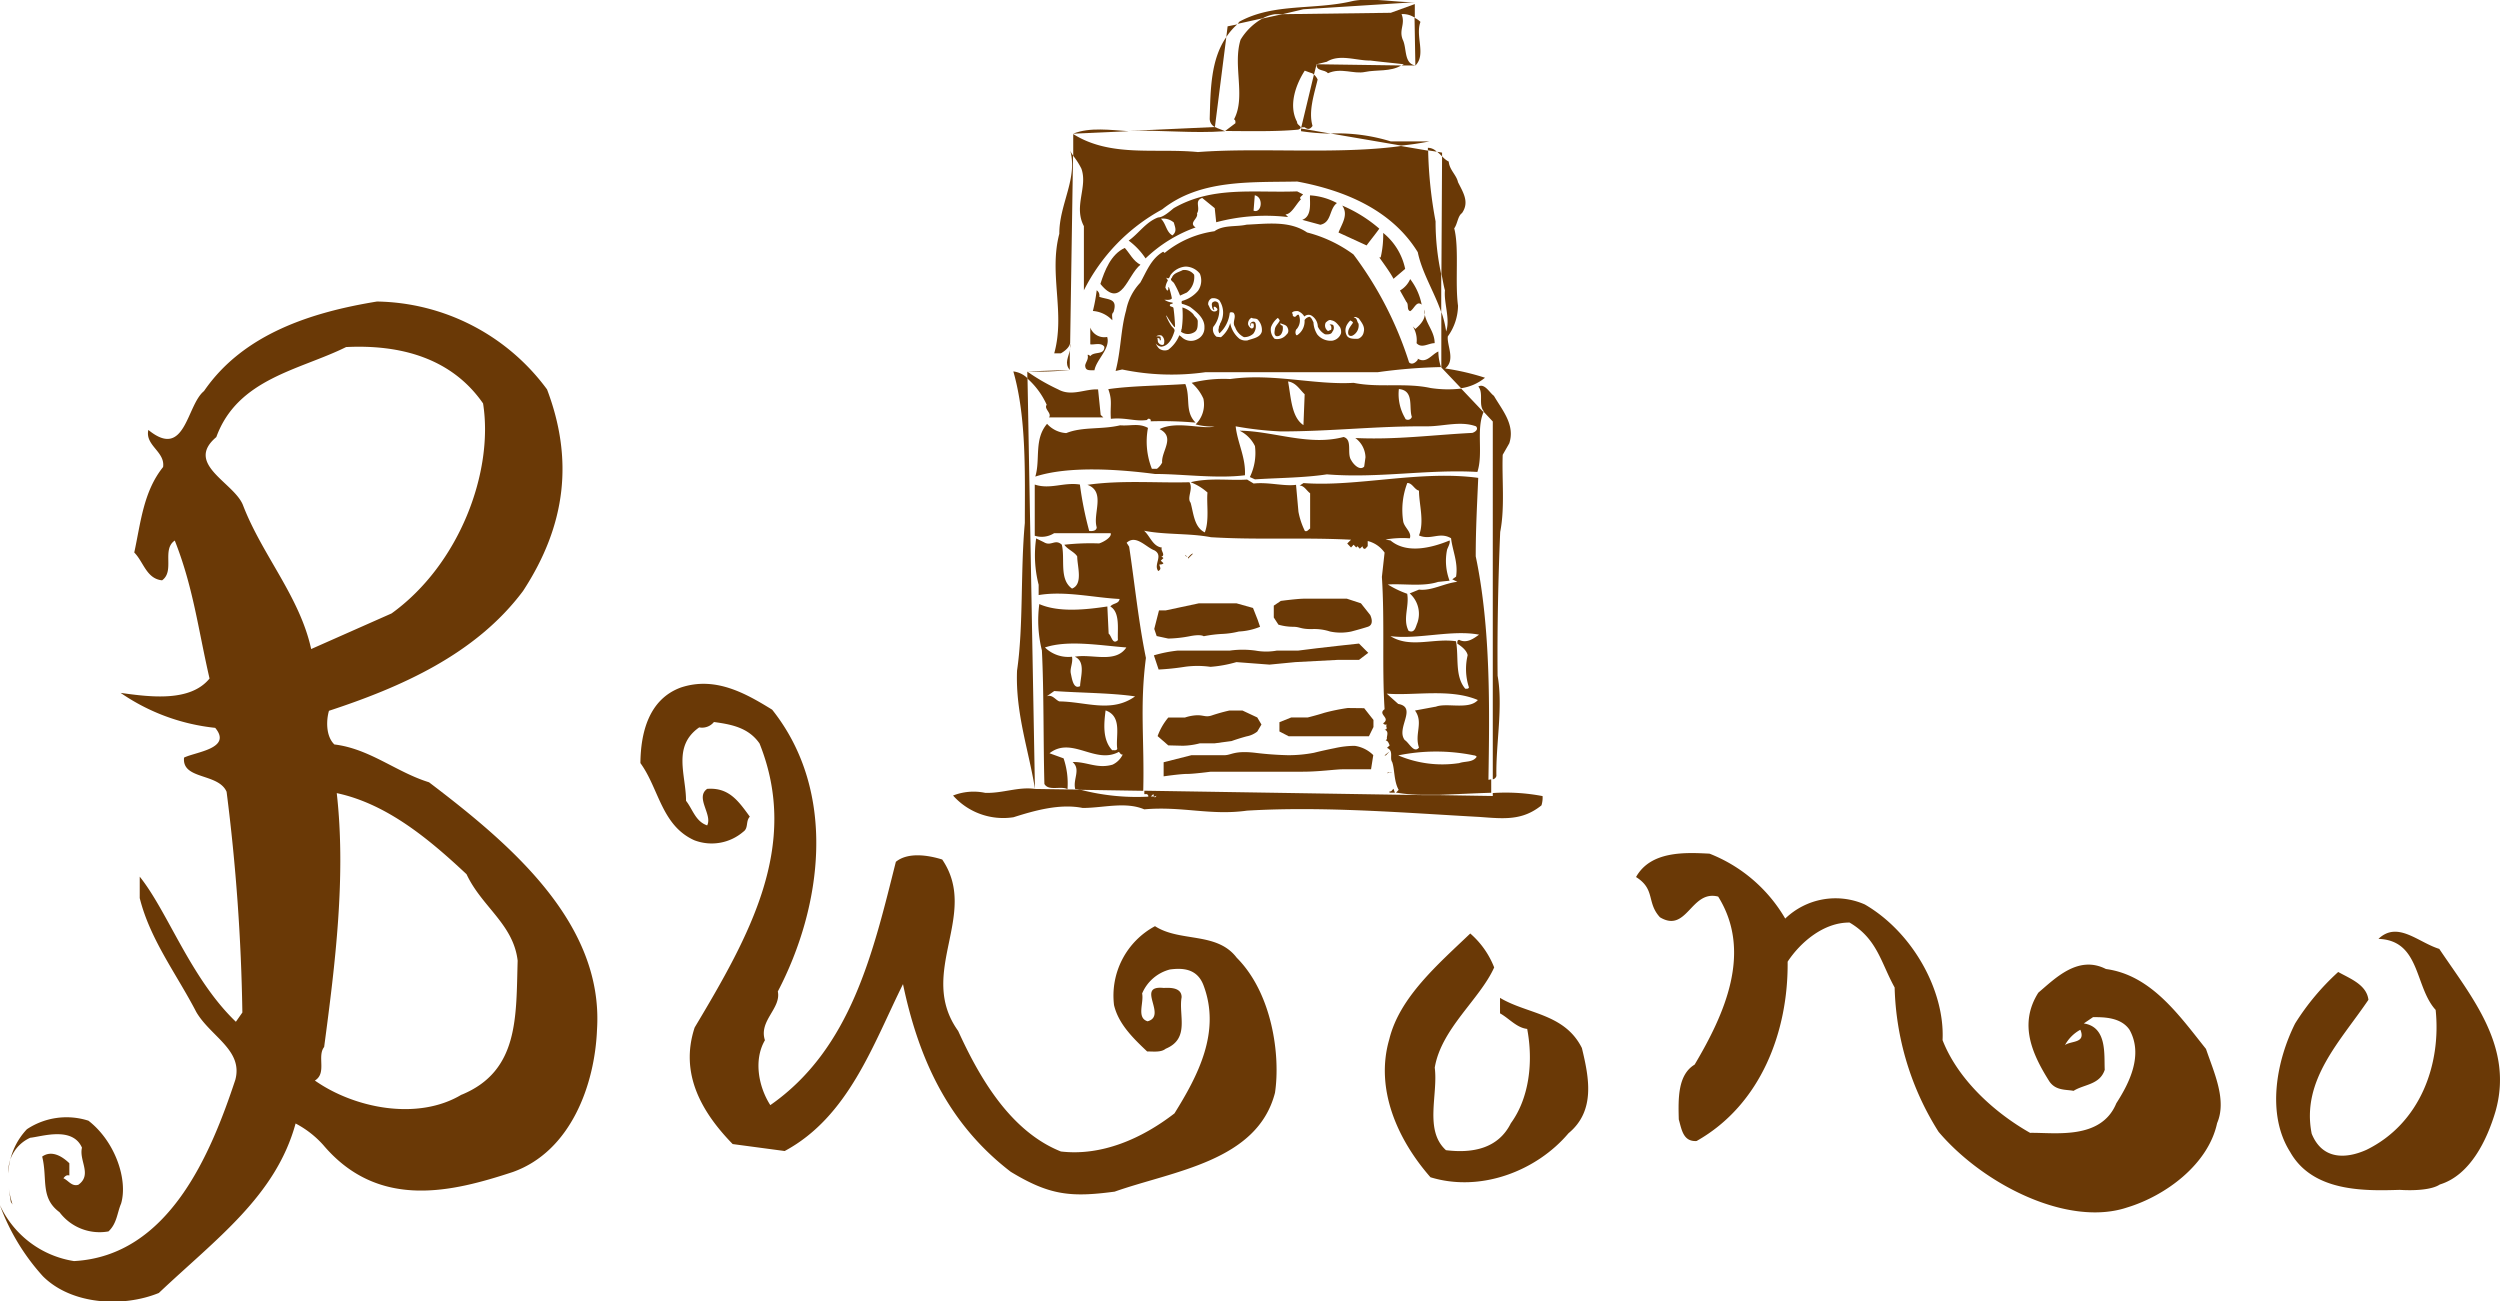 <svg xmlns="http://www.w3.org/2000/svg" viewBox="0 0 269.63 140.36"><defs><style>.cls-1{fill:#6a3906;}</style></defs><title>アセット 1</title><g id="レイヤー_2" data-name="レイヤー 2"><g id="レイヤー_1-2" data-name="レイヤー 1"><path class="cls-1" d="M.93,128a.66.66,0,0,1,0-.16A.66.66,0,0,0,.93,128Z"/><path class="cls-1" d="M1.17,129.62c.06.11.14.2.19.31A10.28,10.28,0,0,1,.93,128C1,128.54,1.08,129.1,1.17,129.62Z"/><path class="cls-1" d="M.91,127.82a7.12,7.12,0,0,1,0-1.31A7.12,7.12,0,0,0,.91,127.82Z"/><path class="cls-1" d="M3.26,122.71c1.23-.12,4.56-1.26,5.58,1.07-.34,1.4,1.13,2.92-.39,4-.72.22-1.08-.48-1.61-.7.14-.18.32-.4.64-.3v-1.32c-.8-.78-1.93-1.43-2.93-.72.6,2.42-.24,4.44,1.87,6a5.41,5.41,0,0,0,5.28,2.07c.92-.86.93-2,1.36-3,.75-2.54-.61-6.68-3.52-8.94a7.73,7.73,0,0,0-6.64.92,7.34,7.34,0,0,0-2,4.75A4,4,0,0,1,3.26,122.71Z"/><path class="cls-1" d="M46.27,84.37c-3.53-1.09-6.4-3.62-10.21-4.08-.94-.91-.87-2.64-.58-3.63,7.69-2.53,15.81-6.06,20.93-12.92C61.13,56.52,61.82,49.45,59,42a23.22,23.22,0,0,0-18.34-9.48C33.62,33.67,26.24,36,22,42.18c-1.89,1.52-2,7.46-6,4.19-.38,1.68,1.83,2.34,1.59,4-2.13,2.66-2.41,6-3.11,9.22,1,1,1.31,2.83,3,3,1.4-1-.06-3.32,1.37-4.29,2,5.06,2.51,9.51,3.75,14.88-2.08,2.55-6.37,2-9.59,1.55a22,22,0,0,0,10.2,3.77c1.87,2.24-2.12,2.59-3.36,3.21-.25,2.41,3.71,1.64,4.59,3.69a213.28,213.28,0,0,1,1.7,23.8l-.7,1c-4.89-4.69-7.34-11.88-10.37-15.65l0,2.31c1.11,4.47,4,8.23,6.1,12.29,1.55,2.65,5.07,4.1,4.21,7.31-2.65,8-7.18,19-17.4,19.55a10.6,10.6,0,0,1-8-6.06,23.33,23.33,0,0,0,4.66,7.71c3.09,3.07,8.62,3.37,12.49,1.79,6.2-5.86,12.61-10.46,14.75-18.28a10.57,10.57,0,0,1,3,2.34c6,7.07,14,5,20.41,2.9,6.29-2.23,8.87-9.45,9.1-15.39C65.11,99.53,55,91,46.27,84.37ZM26.19,54.44c-1-2.42-6.3-4.4-2.86-7.3,2.3-6.32,9-7.23,14-9.71,5.86-.29,11.38,1.19,14.77,6.08,1.17,7.37-2.55,17.38-9.87,22.65L33.56,70C32.32,64.32,28.24,59.82,26.19,54.44Zm23.59,63.62c-4.72,2.84-11.55,1.48-15.82-1.52,1.32-.8.21-2.62,1-3.62,1.2-9,2.37-18.43,1.36-27.38,5.43,1.16,10,5,14,8.75,1.64,3.51,5.05,5.38,5.51,9.32C55.65,109.65,56,115.51,49.78,118.07Z"/><path class="cls-1" d="M124.57,99.89a8.5,8.5,0,0,0-4.42,8.51c.47,2,2,3.52,3.57,5,.68,0,1.5.12,2-.29,2.65-1.1,1.37-3.62,1.72-5.56,0-1.17-1.53-1-1.95-1-3.07-.31.46,3-1.72,3.6-1.22-.38-.38-2-.59-3a4.47,4.47,0,0,1,3-2.59c1.31-.17,2.91-.14,3.61,1.68,1.93,5.06-.63,9.83-3.12,13.84-3.58,2.77-7.91,4.62-12.25,4.11-5.51-2.2-8.84-8.09-11.08-13-4.5-6.27,2.33-12.53-1.72-18.49-1.49-.47-3.7-.82-5,.25-2.43,9.64-4.79,20.14-13.54,26.24-1.24-1.92-1.84-4.84-.58-7-.69-2.1,1.77-3.43,1.39-5.26,4.75-9.09,6.49-21.46-.61-30.39-2.84-1.75-6.12-3.63-9.85-2.39-3.46,1.27-4.33,4.88-4.36,8.15,2,2.74,2.27,6.74,5.83,8.33a5.23,5.23,0,0,0,5.27-.93c.58-.4.23-1.12.7-1.62-1.26-1.74-2.28-3.17-4.6-3-1.32.94.6,2.78,0,3.94-1.26-.42-1.56-1.74-2.28-2.65,0-2.81-1.5-5.87,1.42-7.92A1.65,1.65,0,0,0,77,77.87c1.82.25,3.72.58,4.92,2.32,4.4,11-1.08,20.72-7,30.63-1.65,5,.79,9.17,4.1,12.57l5.61.75c6.9-3.71,9.54-11.52,12.76-18,1.66,7.91,4.79,15,11.62,20.24,4.2,2.55,6.49,2.77,11.21,2.14,6.3-2.23,15.38-3.25,17.29-10.66.6-4-.28-10.71-4.13-14.57C131.24,100.47,127.27,101.64,124.57,99.89Z"/><path class="cls-1" d="M161.78,107.62l0,1.67c1,.56,1.8,1.56,2.93,1.68.67,3.54.23,7.44-1.76,10.17-1.35,2.71-4.07,3.27-7,2.91-2.37-2.15-.83-6-1.21-8.9.7-4.21,4.87-7.38,6.41-10.81a9.34,9.34,0,0,0-2.58-3.66c-3.46,3.31-7.63,6.88-8.73,11.4-1.56,5.34.86,10.81,4.44,14.89,5.42,1.66,11.45-.68,14.89-4.75,2.93-2.42,2.21-6,1.44-9.19C168.74,109.29,164.7,109.38,161.78,107.62Z"/><path class="cls-1" d="M227.13,104.51c-3-1.53-5.46,1-7.29,2.55-2.14,3.38-.68,6.61,1.2,9.59.7,1,1.79.84,2.6,1,1.11-.71,2.83-.64,3.36-2.27-.08-1.64.28-4.62-2.26-5l1-.68c1.14,0,3,0,3.93,1.36,1.51,2.7,0,5.73-1.42,7.93-1.64,4-6.66,3.14-9.3,3.19-3.92-2.22-7.81-5.81-9.44-10,.26-5.3-3.2-11.62-8.38-14.63a7.83,7.83,0,0,0-8.59,1.52,16.35,16.35,0,0,0-8.16-7c-2.64-.14-6.35-.31-7.93,2.52,2.12,1.33,1.11,2.74,2.58,4.34,2.93,1.76,3.34-3,6.28-2.23,3.74,6,.66,12.72-2.54,18.12-1.83,1.1-1.77,3.68-1.71,5.91.31,1.09.47,2.42,1.92,2.33,7-3.95,9.9-11.92,9.82-19.34,1.35-2.06,3.87-4.25,6.68-4.22,3,1.76,3.39,4.36,4.86,7a30.58,30.58,0,0,0,4.74,15.57c4.88,5.74,14,10.29,20.36,8.15,4.14-1.26,8.73-4.65,9.68-9.09,1.07-2.48-.33-5.44-1.2-8C235,109.47,232,105.17,227.13,104.51Zm-4.42,8.21a4.12,4.12,0,0,1,1.66-1.66C225,112.56,223.32,112.23,222.71,112.72Z"/><path class="cls-1" d="M256.52,101.26c4.54.16,3.89,5.17,6.17,7.66.61,5.94-1.69,12.26-7.46,15.09-2.23,1-4.77,1.08-5.91-1.74-1.15-5.78,3.12-10,6.12-14.44-.2-1.64-2-2.29-3.26-3a26.39,26.39,0,0,0-4.65,5.56c-2,4-3.12,9.76-.54,13.84,2.43,4.33,8,4.22,11.83,4.1,1.59.1,3.46,0,4.32-.58,3.28-1,5.09-4.8,6-7.87,2-7-2.56-12.32-6.06-17.54C260.79,101.63,258.59,99.29,256.52,101.26Z"/><path class="cls-1" d="M154.3,41.85c-2.75-.6-5.54,0-8.31-.56-4.21.25-8.71-1.06-13.31-.41a14,14,0,0,0-4.16.41A4.91,4.91,0,0,1,129.79,43a3,3,0,0,1-.84,2.77A7.1,7.1,0,0,0,131,46c-1.31.33-4.14-.64-5.94.28,1.75.87.17,2.39.28,3.61a2,2,0,0,1-.56.67h-.55a8,8,0,0,1-.42-4.41c-1-.54-1.86-.19-3-.28-2,.48-4.06.13-5.81.84a3,3,0,0,1-2.07-1c-1.43,1.66-.71,3.86-1.27,5.69,3.54-1.15,8.85-.81,12.9-.28,3,0,6.65.52,9.71.14.1-1.94-.8-3.46-1-5.28a36.3,36.3,0,0,0,4.85.55c5.51,0,10.29-.59,15.8-.55,1.77,0,3.6-.61,5.27,0,.31.33-.11.63-.41.71-4.19.21-8.26.76-12.61.55a2.66,2.66,0,0,1,1.1,2.08l-.14,1c-.45.48-1.14-.2-1.4-.69-.5-.72.18-2.21-.82-2.5-3.74,1-7.56-.64-11.22-.68a3.59,3.59,0,0,1,1.66,1.66,5.92,5.92,0,0,1-.55,3.34l.55.25c2.42-.16,5.26-.16,7.76-.54,5.54.45,10.89-.57,16.23-.26.65-2-.15-4.55.66-6.45l-2.41-2.54A12.53,12.53,0,0,1,154.3,41.85Zm-13.72,4c-1.3-.85-1.34-3-1.66-4.71.87.14,1.23.85,1.79,1.38Zm11-.69a5.12,5.12,0,0,1-.71-3.2c1.69.15,1.05,2,1.4,3A.45.45,0,0,1,151.55,45.17Z"/><path class="cls-1" d="M132.14,14.15c-.35-.16-.76-.27-1.11-.45v0l-9.26.42C125.31,14,128.54,14.41,132.14,14.15Z"/><path class="cls-1" d="M116.9,24.39v6.92a20.26,20.26,0,0,1,8.45-8.73c4.08-3.25,9.48-2.9,14.56-3,5,.93,10.16,3,13,7.62.45,2.2,1.76,4.24,2.53,6.47l0-4.08a26.65,26.65,0,0,1-.61-5.71,46.1,46.1,0,0,1-.8-7.63l-2.93-.5c-6.81.94-15.18.14-21.9.65-4.57-.45-9.4.6-13.45-1.94l0,2.35a7.62,7.62,0,0,1,.88,1.38C117.34,20.17,115.76,22.25,116.9,24.39Z"/><path class="cls-1" d="M115.42,37.53v.25A1.38,1.38,0,0,0,115.42,37.53Z"/><path class="cls-1" d="M143.53,14.41l-3.21-.55v.29A23.84,23.84,0,0,0,143.53,14.41Z"/><path class="cls-1" d="M155.53,16.87v-.41l-.52-.09C155.19,16.52,155.36,16.69,155.53,16.87Z"/><path class="cls-1" d="M150,1.38l-11.7.15L136.15,2a6.44,6.44,0,0,0-2.35,2.28c-.87,2.78.59,6.18-.71,8.59.19.09.15.29.15.42l-1.11.84c2.11,0,5.51.09,7.89-.15.69-.27-.2-.48-.12-.82-1-1.84-.08-4.14.82-5.54l.71.26c.13,0,.19.11.28.17L142,6.93l1.1-.27c1.39-.87,3.17-.11,4.71-.13,1,.13,2.39.26,3.59.4a1,1,0,0,1-.24.13h1.51c-1.28-.19-.92-1.85-1.38-2.78-.44-1.1.31-1.65-.13-2.76a2.33,2.33,0,0,1,1.43.39l0-1.64V.44Z"/><path class="cls-1" d="M132.4,2.84,132.26,4a6.61,6.61,0,0,1,1.18-1.37Z"/><path class="cls-1" d="M112.89,43.66c-.34.42.59.92.25,1.36H119l-.29-.27L118.43,42c-1.39-.08-2.87.8-4.3,0a21.91,21.91,0,0,1-3.33-1.92l0,.74A8.38,8.38,0,0,1,112.89,43.66Z"/><path class="cls-1" d="M115.38,39.9l-4.58.16A31.84,31.84,0,0,0,115.38,39.9Z"/><path class="cls-1" d="M159.16,60c0-3,.15-5.62.27-8.46-6.18-.85-13.16,1-18.84.56l-.42.27c.49,0,.75.56,1.13.83V57c-.2.13-.32.38-.57.26a8,8,0,0,1-.69-2.07l-.26-2.9c-1.3.18-3-.32-4.57-.14l-.71-.43c-1.86.13-4.05-.22-6.09.29a5.88,5.88,0,0,1,1.82,1.11c-.12,1.14.22,3-.29,4.3-1.15-.56-1.21-2.05-1.53-3.2-.44-.55.32-1.49-.13-2.21-3.47.1-7.31-.25-11,.28,2,.73.56,3.11,1,4.57,0,.4-.48.45-.81.4a37.73,37.73,0,0,1-1-5c-1.73-.28-3.2.56-4.87,0v5.52a2.48,2.48,0,0,0,2.08-.27h6.11c.14.42-.76.95-1.25,1.1a25.4,25.4,0,0,0-3.75.14c.33.5,1.09.77,1.39,1.26,0,1.06.66,3-.56,3.47-1.41-1-.73-3.17-1.1-4.73-.72-.67-1.15.21-1.93-.27l-.84-.41a12.83,12.83,0,0,0,.27,5v1.11c2.84-.48,6,.29,8.73.42-.09.55-.68.42-1,.81,1.09.64.75,2.5.82,3.63-.59.55-.67-.46-1-.7l-.14-2.93c-2.28.34-5.23.67-7.34-.26a13.51,13.51,0,0,0,.28,5c.22,4.32.15,9.94.27,14.4.46.8,1.75.18,2.49.56a8.38,8.38,0,0,0-.42-3.32l-1.52-.55c2.4-1.88,4.94,1.24,7.48-.15.13.11.21.34.42.28a2.29,2.29,0,0,1-1.1,1.1c-1.65.48-2.8-.34-4.31-.28.93.79,0,1.87.29,2.92.12,0,.26,0,.39.07l6.94.11c.14-5.39-.39-9.11.29-14.33-.81-3.93-1.23-8.2-1.81-12l-.27-.42c1-.93,2.08.48,3,.82,1,.57-.14,1.51.41,2.23.44-.25.1-.47.13-.71.15,0,.35,0,.43-.14l-.29-.27.29-.28c-.08-.08-.16-.16-.29-.13.63-.14-.1-.73.13-1-1-.13-1.27-1.23-1.93-1.82,2.3.46,4.88.25,7.21.7,5.12.31,9.79,0,15.11.27l-.41.41.41.43.28-.3.28.3.13-.14.26.27.29-.27c0,.14.09.21.14.27.21.07.28-.17.42-.27v-.56a3.14,3.14,0,0,1,1.82,1.25l-.29,2.62c.31,4.85,0,9.77.29,14.27-.75.53.51.87,0,1.39l-.15.13c.08.16.28.15.41.15-.24.16.21.47-.26.54.55.18.17.76.26,1l-.14.15c.27.07.31.29.43.54l-.29.27c.76.32.25,1.09.56,1.53.28.79.17,2.05.7,3l-.29.29a17.35,17.35,0,0,0,3,.24l1.68,0c1.84-.06,3.72-.16,5.59-.22V84.05a2,2,0,0,1-.3.05C160.65,76.63,160.8,67.79,159.16,60Zm-37.68,9.83c-1.18,1.76-3.72.66-5.56,1,1.21.52.6,2.21.57,3.17-.73.38-.88-.82-1-1.37s.25-1.13.13-1.8a3.61,3.61,0,0,1-2.92-1C115.18,69,118.62,69.61,121.48,69.83Zm-1.53,11.08c-1.09-1.15-.87-3-.71-4.29,1.86.65,1.05,2.84,1.26,4.15C120.39,81,120.13,80.88,119.95,80.92Zm2.48-5.81c-2.55,1.84-5.35.57-8.18.55-.43-.17-.76-.79-1.36-.55l.81-.57C116.45,74.73,119.95,74.73,122.43,75.11Zm27-16.91a10.62,10.62,0,0,1,2.62-.13c.25-.64-.59-1.16-.71-1.82a8.14,8.14,0,0,1,.44-4.15c.55,0,.75.7,1.26.83,0,1.45.6,3.32,0,4.83,1.3.55,2.2-.43,3.46.3.16,1.38.78,2.59.54,4.14l-.41.29.55.27c-1.45.16-2.78,1-4.14.84l-1,.41a2.94,2.94,0,0,1,.82,3.2c-.17.37-.26,1.14-.94.84-.66-1.27.09-2.62-.15-4a10.8,10.8,0,0,1-2.09-1c1.64-.12,3.77.26,5.42-.28l1.24-.13a6,6,0,0,1-.27-3.34c.1-.3.37-.72.27-1-2,.83-4.66,1.45-6.37,0Zm7.89,24.12a12.1,12.1,0,0,1-6.52-.84,20.39,20.39,0,0,1,8.18,0c.14,0,.2.08.29.14C158.85,82.26,158,82.07,157.36,82.31Zm-2.5-6.09-2.21.41c.94,1.31-.08,2.51.43,4-.55.66-1.06-.52-1.53-.81-1-1.26,1.4-3.52-.71-3.9l-1.24-1.11c2.93.25,6.83-.59,9.83.69C158.44,76.59,156,75.76,154.86,76.22Zm2.5-7.2c-.18.05-.14.27-.14.4.43.28,1,.71,1.11,1.24a6.39,6.39,0,0,0,.14,3.48c-.06.18-.27.14-.4.14-1.15-1.36-.68-3.43-1-5.12-2.43-.36-4.93.79-7.07-.55,3,.38,6.61-.72,9.56-.16C159,68.82,158.2,69.45,157.36,69Z"/><path class="cls-1" d="M155.84,31.31c-.13,1.39.59,3.09.13,4.44a11.12,11.12,0,0,0-.52-2.12l0,6,2.13,2.24a5.2,5.2,0,0,0,2.58-1.13,26.11,26.11,0,0,0-4.3-1c1.15-.89.17-2.5.29-3.46a5.75,5.75,0,0,0,1.1-3.31c-.34-2.55.14-6.26-.41-8.34.37-.51.37-1.31.84-1.65.82-1.18.13-2.21-.43-3.33-.17-.79-.93-1.33-1-2.22a2.43,2.43,0,0,1-.72-.58l-.07,12.68C155.6,30.13,155.67,30.71,155.84,31.31Z"/><path class="cls-1" d="M115.38,16.07c.95,3.09-1.15,5.93-1.13,9.14-1.15,4.36.66,8.53-.55,12.9h.71c.38-.21.93-.63,1-1.1a1,1,0,0,1,0,.52l.32-20.77A1.79,1.79,0,0,1,115.38,16.07Z"/><path class="cls-1" d="M115.38,39.9l0-2.12C115.26,38.49,114.76,39.18,115.38,39.9Z"/><path class="cls-1" d="M154,15.94c0,.08,0,.18,0,.27l.95.15A1.33,1.33,0,0,0,154,15.94Z"/><path class="cls-1" d="M161,84.05a.48.48,0,0,0,.39-.37c-.07-3.4.73-7.46.13-10.8-.05-5,.07-10.64.28-15.51.52-2.62.17-5.72.27-8.32l.71-1.24c.65-2-.76-3.57-1.66-5.12-.46-.32-1-1.39-1.68-1,.59.69,0,1.95.56,2.62,0,0,0,.06,0,.08l1,1.07Z"/><path class="cls-1" d="M109.29,40.06c1.44,5,1.24,11.23,1.24,16.35-.48,5.22-.14,11.15-.84,15.92-.18,4.62,1.29,8.68,1.93,12.75l-.8-44.28A2.61,2.61,0,0,0,109.29,40.06Z"/><path class="cls-1" d="M161,85.53v.32l-5.59-.09c-.57,0-1.12,0-1.68,0l-30.31-.48v.37h.29c.08.07.17.15.13.27a24,24,0,0,1-7.36-.76l-4.84-.07c-1.78-.27-3.52.49-5.39.42a6.06,6.06,0,0,0-3.46.29,7.24,7.24,0,0,0,6.52,2.34c2.3-.73,5-1.49,7.46-1,2.22,0,4.61-.71,6.64.15,4.06-.36,7.14.69,11.08.14,8.34-.5,17.34.26,25.1.68,2.63.2,4.6.41,6.66-1.25a2.81,2.81,0,0,0,.12-1A21.18,21.18,0,0,0,161,85.53Zm-36.25.29-.21.21V85.9h-.42l.28-.27c0,.37.19.22.35.2l.06,0,.11.11h0c.21.22.1.12,0,0A.14.14,0,0,0,124.73,85.83Z"/><path class="cls-1" d="M121.74,14.15c-1.91-.12-4.22-.46-6,.27l6-.27Z"/><path class="cls-1" d="M140.72,13.73c.36.27.57.22.84-.15-.46-1.58.17-3.39.55-5a1.59,1.59,0,0,0-.4-.54l-1.39,5.79C140.38,13.69,140.59,13.73,140.72,13.73Z"/><path class="cls-1" d="M154.17,15.25H150a19.45,19.45,0,0,0-6.49-.85l7.6,1.3A29.81,29.81,0,0,0,154.17,15.25Z"/><path class="cls-1" d="M137.53,1.53h.79L140.57,1l12-.76c-2.24,0-4.79-.51-6.67-.13-4.17,1-8.5.2-12.2,2.21-.09.06-.13.17-.22.25l2.71-.6A3.92,3.92,0,0,1,137.53,1.53Z"/><path class="cls-1" d="M130.47,12.76a1,1,0,0,0,.56.94L132.26,4C130.56,6.44,130.56,9.76,130.47,12.76Z"/><path class="cls-1" d="M117.59,35.33v1.8c.34.1,1.18-.25,1.52.28,0,.93-1.1.45-1.52,1-.08-.06-.13-.16-.29-.14.12.47-.17.73-.26,1.12,0,.62.44.54,1,.54.21-1.17,1.75-2.34,1.37-3.59A1.61,1.61,0,0,1,117.59,35.33Z"/><path class="cls-1" d="M120.09,33.67c.5-1.53-.56-1.31-1.53-1.66a.66.66,0,0,0-.28-.7,17.31,17.31,0,0,1-.41,2.23,3.17,3.17,0,0,1,2.09,1C120,34.22,119.83,33.89,120.09,33.67Z"/><path class="cls-1" d="M123,28.55c-.77-.37-1.19-1.28-1.69-1.81-1.49.67-2.17,2.44-2.63,3.88C120.94,33.43,121.57,29.69,123,28.55Z"/><path class="cls-1" d="M119.81,45.17c1.56-.17,2.62.31,3.88.13.08-.07.13-.18.27-.13s.18.13.14.27a40.6,40.6,0,0,1,4.85.14c-1.2-1.2-.52-2.69-1.11-4.16-2.59.18-5.75.18-8.31.55C120,43.24,119.71,43.75,119.81,45.17Z"/><path class="cls-1" d="M152.91,38.68v.12c-.23.31-.64.59-.94.28a39.06,39.06,0,0,0-6-11.64,14.58,14.58,0,0,0-5-2.37c-1.9-1.3-4.36-.93-6.52-.84-1.13.26-2.49,0-3.47.71a10.87,10.87,0,0,0-5.37,2.34l-.16-.13c-1.31.75-1.79,2.14-2.47,3.34a6,6,0,0,0-1.53,3c-.59,2.08-.54,4.25-1.13,6.52l.71-.16a26.09,26.09,0,0,0,9,.29h18.58a57.78,57.78,0,0,1,6.8-.55,5.41,5.41,0,0,1-.28-1.68C154.42,38.21,153.84,39.26,152.91,38.68Zm-23.76-2.1a1.44,1.44,0,0,1-1.7-.22,1.72,1.72,0,0,0-.26-.2A3.62,3.62,0,0,1,126,37.72a1,1,0,0,1-1-.14,1.87,1.87,0,0,1-.4-.65l0,0a.55.55,0,0,1,.11-.5c0-.05,0-.1,0-.16a.66.66,0,0,1,.55-.09.77.77,0,0,1,.3.75c0,.09,0,.18-.11.26a.45.45,0,0,1-.45-.16c-.17-.13-.11-.31-.16-.5s.18,0,.25,0v.12a0,0,0,0,0-.05,0s.07.07.13.05,0-.21,0-.33-.36-.1-.47-.09,0,.06-.06.08a.7.7,0,0,0-.09.52.91.91,0,0,0,.68.51c.86-.07,1.23-1,1.44-1.67.06-.27-.23-.39-.36-.61a5.38,5.38,0,0,1-.52-1V34a10.2,10.2,0,0,0,.88,1.29l.06-.08a19.05,19.05,0,0,0-.17-2c-.08-.17-.41-.1-.39-.3s.43-.08.28-.28a1.77,1.77,0,0,1-.86-.3c.27,0,.63.07.8-.15a8.09,8.09,0,0,0-.33-1.23c-.11.08,0,.26-.11.36s-.16-.17-.26-.26a1.81,1.81,0,0,1,.26-.78c0-.14-.16-.19-.14-.33.34.27.34-.22.49-.35a2.23,2.23,0,0,1,1.56-.84,2,2,0,0,1,1.55.77,1.94,1.94,0,0,1-.2,1.84,3.44,3.44,0,0,1-1.73,1.1.3.3,0,0,0,0,.31,4.06,4.06,0,0,1,.87.33c.74.56,1.6,1.26,1.55,2.22A1.34,1.34,0,0,1,129.15,36.58Zm5.46.12a1.24,1.24,0,0,1-.93-.16,2.84,2.84,0,0,1-1-1.69,3,3,0,0,1-1,1.52l-.47-.05a1,1,0,0,1-.36-1.06,2.84,2.84,0,0,0,.55-2.58.54.54,0,0,0-.41-.18.13.13,0,0,1-.14.05c-.25.18-.12.42-.11.67.07.07.08.19.19.22s-.11-.26,0-.34.27.1.39.25c-.05,0,0,.1-.07.14a.41.41,0,0,1-.44.07c-.31-.13-.34-.46-.5-.69a.66.66,0,0,1,.36-.69,1,1,0,0,1,.83.2,2.35,2.35,0,0,1,.08,2.54c0,.16-.16.28-.12.45a.61.61,0,0,0,.06.58,3.48,3.48,0,0,0,1.11-2.21c.1-.1.28-.07.42,0,.35.48-.22,1,.16,1.54a1.89,1.89,0,0,0,.95,1.08,1.43,1.43,0,0,0,1-.36,1.3,1.3,0,0,0,.24-1.16.24.24,0,0,0-.29-.14.4.4,0,0,0-.27.22c0,.08,0,.21.07.25s-.12-.33.13-.3c0,0,.17,0,.17.07s.09.38-.13.47a.26.26,0,0,1-.16,0,.93.93,0,0,1-.31-.42.74.74,0,0,1,.36-.72c.24.15.56,0,.75.28a1.59,1.59,0,0,1,.37,1.22C135.91,36.41,135.15,36.5,134.61,36.69Zm4.11-.58a1.27,1.27,0,0,1-1.25.42,1.39,1.39,0,0,1-.39-1.25,2.29,2.29,0,0,1,.73-1,.59.59,0,0,1,.21.29c-.12.28-.47.56-.52.91s-.1.57.11.75a.51.51,0,0,0,.59-.24,1.19,1.19,0,0,0,.13-.87c-.09,0-.16-.09-.24-.13v-.15c.24.15.59.14.75.44S139,35.91,138.72,36.11Zm5.07.61a1.85,1.85,0,0,1-1.72-.66,2.66,2.66,0,0,1-.41-1.32c-.13-.21-.16-.42-.41-.58a.74.74,0,0,0-.55.36,1.8,1.8,0,0,1-.81,1.63c-.12,0-.13-.1-.16-.2s0-.4.14-.49a1.46,1.46,0,0,0,.2-1.52c-.25-.06-.29.33-.53.19s0-.25-.21-.37c.12-.24.44-.22.65-.22a1.44,1.44,0,0,1,.7.59.64.64,0,0,1,.72-.13,1.44,1.44,0,0,1,.73,1.21,1.78,1.78,0,0,0,.79.84c.22,0,.66.06.78-.29a.64.64,0,0,0,.11-.67c-.07-.11-.23-.11-.33-.11l-.09.06c.22,0,.2.28.2.42s-.18.14-.27.2-.16,0-.22-.08a.7.7,0,0,1-.11-.81c.16-.13.36-.35.61-.23.41.06.67.41.92.73a1.07,1.07,0,0,1,.11.67A1.17,1.17,0,0,1,143.79,36.72Zm2.83-.25a.64.64,0,0,1-.36.06c-.33,0-.79,0-1-.34a1.19,1.19,0,0,1,0-1.15,2,2,0,0,1,.38-.49c.1.07.26.12.28.25-.25.39-.61.73-.5,1.23.1.23.32.23.5.13a1.23,1.23,0,0,0,.6-1.27c-.19-.2-.13-.64-.52-.64.17-.17.36,0,.55.08.3.44.69.88.53,1.47A.92.92,0,0,1,146.62,36.47Z"/><path class="cls-1" d="M123.55,27.87a15.13,15.13,0,0,1,5.4-3.34c-.8-.52.32-.93.15-1.52.4-.63-.33-1.35.56-1.66l1.35,1.1.16,1.52a20.82,20.82,0,0,1,7.76-.56l-.29-.29c.64,0,1.13-1.09,1.68-1.64-.38-.18.44-.52.13-.56l-.55-.28c-4.62.18-9.12-.61-13.31,1.81-.42.34-1.14,1-1.68,1-1.32.48-2.11,1.75-3.18,2.5A7.57,7.57,0,0,1,123.55,27.87Zm11.78-6.81c1,.22.73,2-.13,1.66ZM126.6,24c.13.52.38.93-.15,1.39-.68-.38-.68-1.26-1.24-1.8A1.76,1.76,0,0,1,126.6,24Z"/><path class="cls-1" d="M128.68,59.71c-.25,0-.39.29-.55.42l-.29-.27c-.07.19.38.14.29.4Z"/><path class="cls-1" d="M142.4,24.24c1.24-.26.93-1.69,1.79-2.34a7,7,0,0,0-2.9-.83c-.06.67.27,2.24-.84,2.64Z"/><path class="cls-1" d="M143.22,7.9c1.43-.64,2.77.12,4-.14s2.77,0,3.9-.7L142,6.93C141.94,7.73,142.88,7.46,143.22,7.9Z"/><path class="cls-1" d="M147.39,26.47c.44-.6,1-1.28,1.37-1.81a15.07,15.07,0,0,0-4-2.49c.71,1-.06,2-.4,2.91Z"/><path class="cls-1" d="M150.29,30.07,151.55,29a6.75,6.75,0,0,0-2.37-3.88,10.64,10.64,0,0,1-.27,2.64h-.15C149.29,28.51,150,29.48,150.29,30.07Z"/><polygon class="cls-1" points="149.32 81.47 149.47 81.47 149.86 81.05 149.32 81.47"/><path class="cls-1" d="M150,83.28l-.11,0C150.09,83.34,150.21,83.4,150,83.28Z"/><path class="cls-1" d="M149.6,83.4l.31-.09C149.8,83.29,149.65,83.29,149.6,83.4Z"/><path class="cls-1" d="M149.86,85.35v.14h.58l-.15-.42C150.15,85.18,150.09,85.41,149.86,85.35Z"/><path class="cls-1" d="M151.68,32.56c.29.27,0,.86.41,1,.44-.24.69-1.18,1.24-.7a6.54,6.54,0,0,0-1.24-2.76,2.62,2.62,0,0,1-1.1,1.23Z"/><path class="cls-1" d="M153.2,2.36a2.34,2.34,0,0,0-.64-.44l.09,5.15C153.84,5.9,152.62,3.92,153.2,2.36Z"/><path class="cls-1" d="M152.65,35.48l-.28-.28a2.78,2.78,0,0,1,.41,1.81c.55.61,1.28,0,1.95,0,0-1.39-1.14-2.23-1.11-3.62C153.88,34.34,153.2,35,152.65,35.48Z"/><path class="cls-1" d="M127.76,71.92a9.93,9.93,0,0,1,2.79,0,13.59,13.59,0,0,0,2.8-.51l3.57.27,2.79-.27,4.56-.24h2.3l1-.76-1-1-2.3.25-2.27.26-2,.25h-2.3a6.38,6.38,0,0,1-2.28,0,10.17,10.17,0,0,0-2.8,0H127a14.25,14.25,0,0,0-2.55.51l.51,1.53A26.47,26.47,0,0,0,127.76,71.92Z"/><path class="cls-1" d="M144,80.68s-1.27.25-2.29.51a14.76,14.76,0,0,1-2.78.26,35.39,35.39,0,0,1-3.56-.26c-2.29-.26-2.55.26-3.32.26h-3.55l-3,.76v1.52s1.78-.26,2.53-.26,2.55-.24,2.55-.24h9.92c1.78,0,3.55-.26,4.32-.26h3.05l.24-1.53a3.54,3.54,0,0,0-2-1A9.92,9.92,0,0,0,144,80.68Z"/><path class="cls-1" d="M126,68.87a13.42,13.42,0,0,0,2.3-.25c1.26-.25,1.52,0,1.52,0a13.79,13.79,0,0,1,2-.25,8.79,8.79,0,0,0,1.79-.26,6.84,6.84,0,0,0,2.29-.51l-.26-.76-.5-1.27-1.78-.5h-4.06l-3.56.76H125l-.51,2,.26.77Z"/><path class="cls-1" d="M139.45,67.6c.77,0,.77.25,2,.25a5.51,5.51,0,0,1,2,.26,5.57,5.57,0,0,0,2.29,0s1-.26,1.78-.51.26-1.27.26-1.27l-1-1.26-1.52-.5h-4.57c-.76,0-2.55.24-2.55.24l-.76.51v1.28l.5.77A5.8,5.8,0,0,0,139.45,67.6Z"/><path class="cls-1" d="M127.57,80.43a7.79,7.79,0,0,0,1.83-.26H131l1.84-.25s.68-.25,1.6-.5a2.64,2.64,0,0,0,1.16-.52l.45-.76-.45-.76L134,76.63H132.6a18.82,18.82,0,0,0-1.84.51c-.68.25-.91,0-1.6,0a4.62,4.62,0,0,0-1.37.25H126a6.68,6.68,0,0,0-1.15,2l1.15,1Z"/><path class="cls-1" d="M145.36,76.36a21,21,0,0,0-2.54.52c-.77.25-1.78.5-1.78.5h-1.78l-1.27.51v1l1,.52h8.65l.49-1v-.76l-1-1.27Z"/><path class="cls-1" d="M128.79,29.63a1.32,1.32,0,0,0-1.23-.5c-.42.23-1,.31-1.17.83-.29.26.16.41.25.61a9.48,9.48,0,0,1,.63,1.31l.73-.33A2.12,2.12,0,0,0,128.79,29.63Z"/><path class="cls-1" d="M127.52,33.16a10.11,10.11,0,0,1-.07,2.31c-.08.09,0,.23-.09.3a1.27,1.27,0,0,0,1.33.12c.52-.22.48-.71.49-1.22,0-.34-.33-.48-.47-.77A2.61,2.61,0,0,0,127.52,33.16Z"/></g></g></svg>